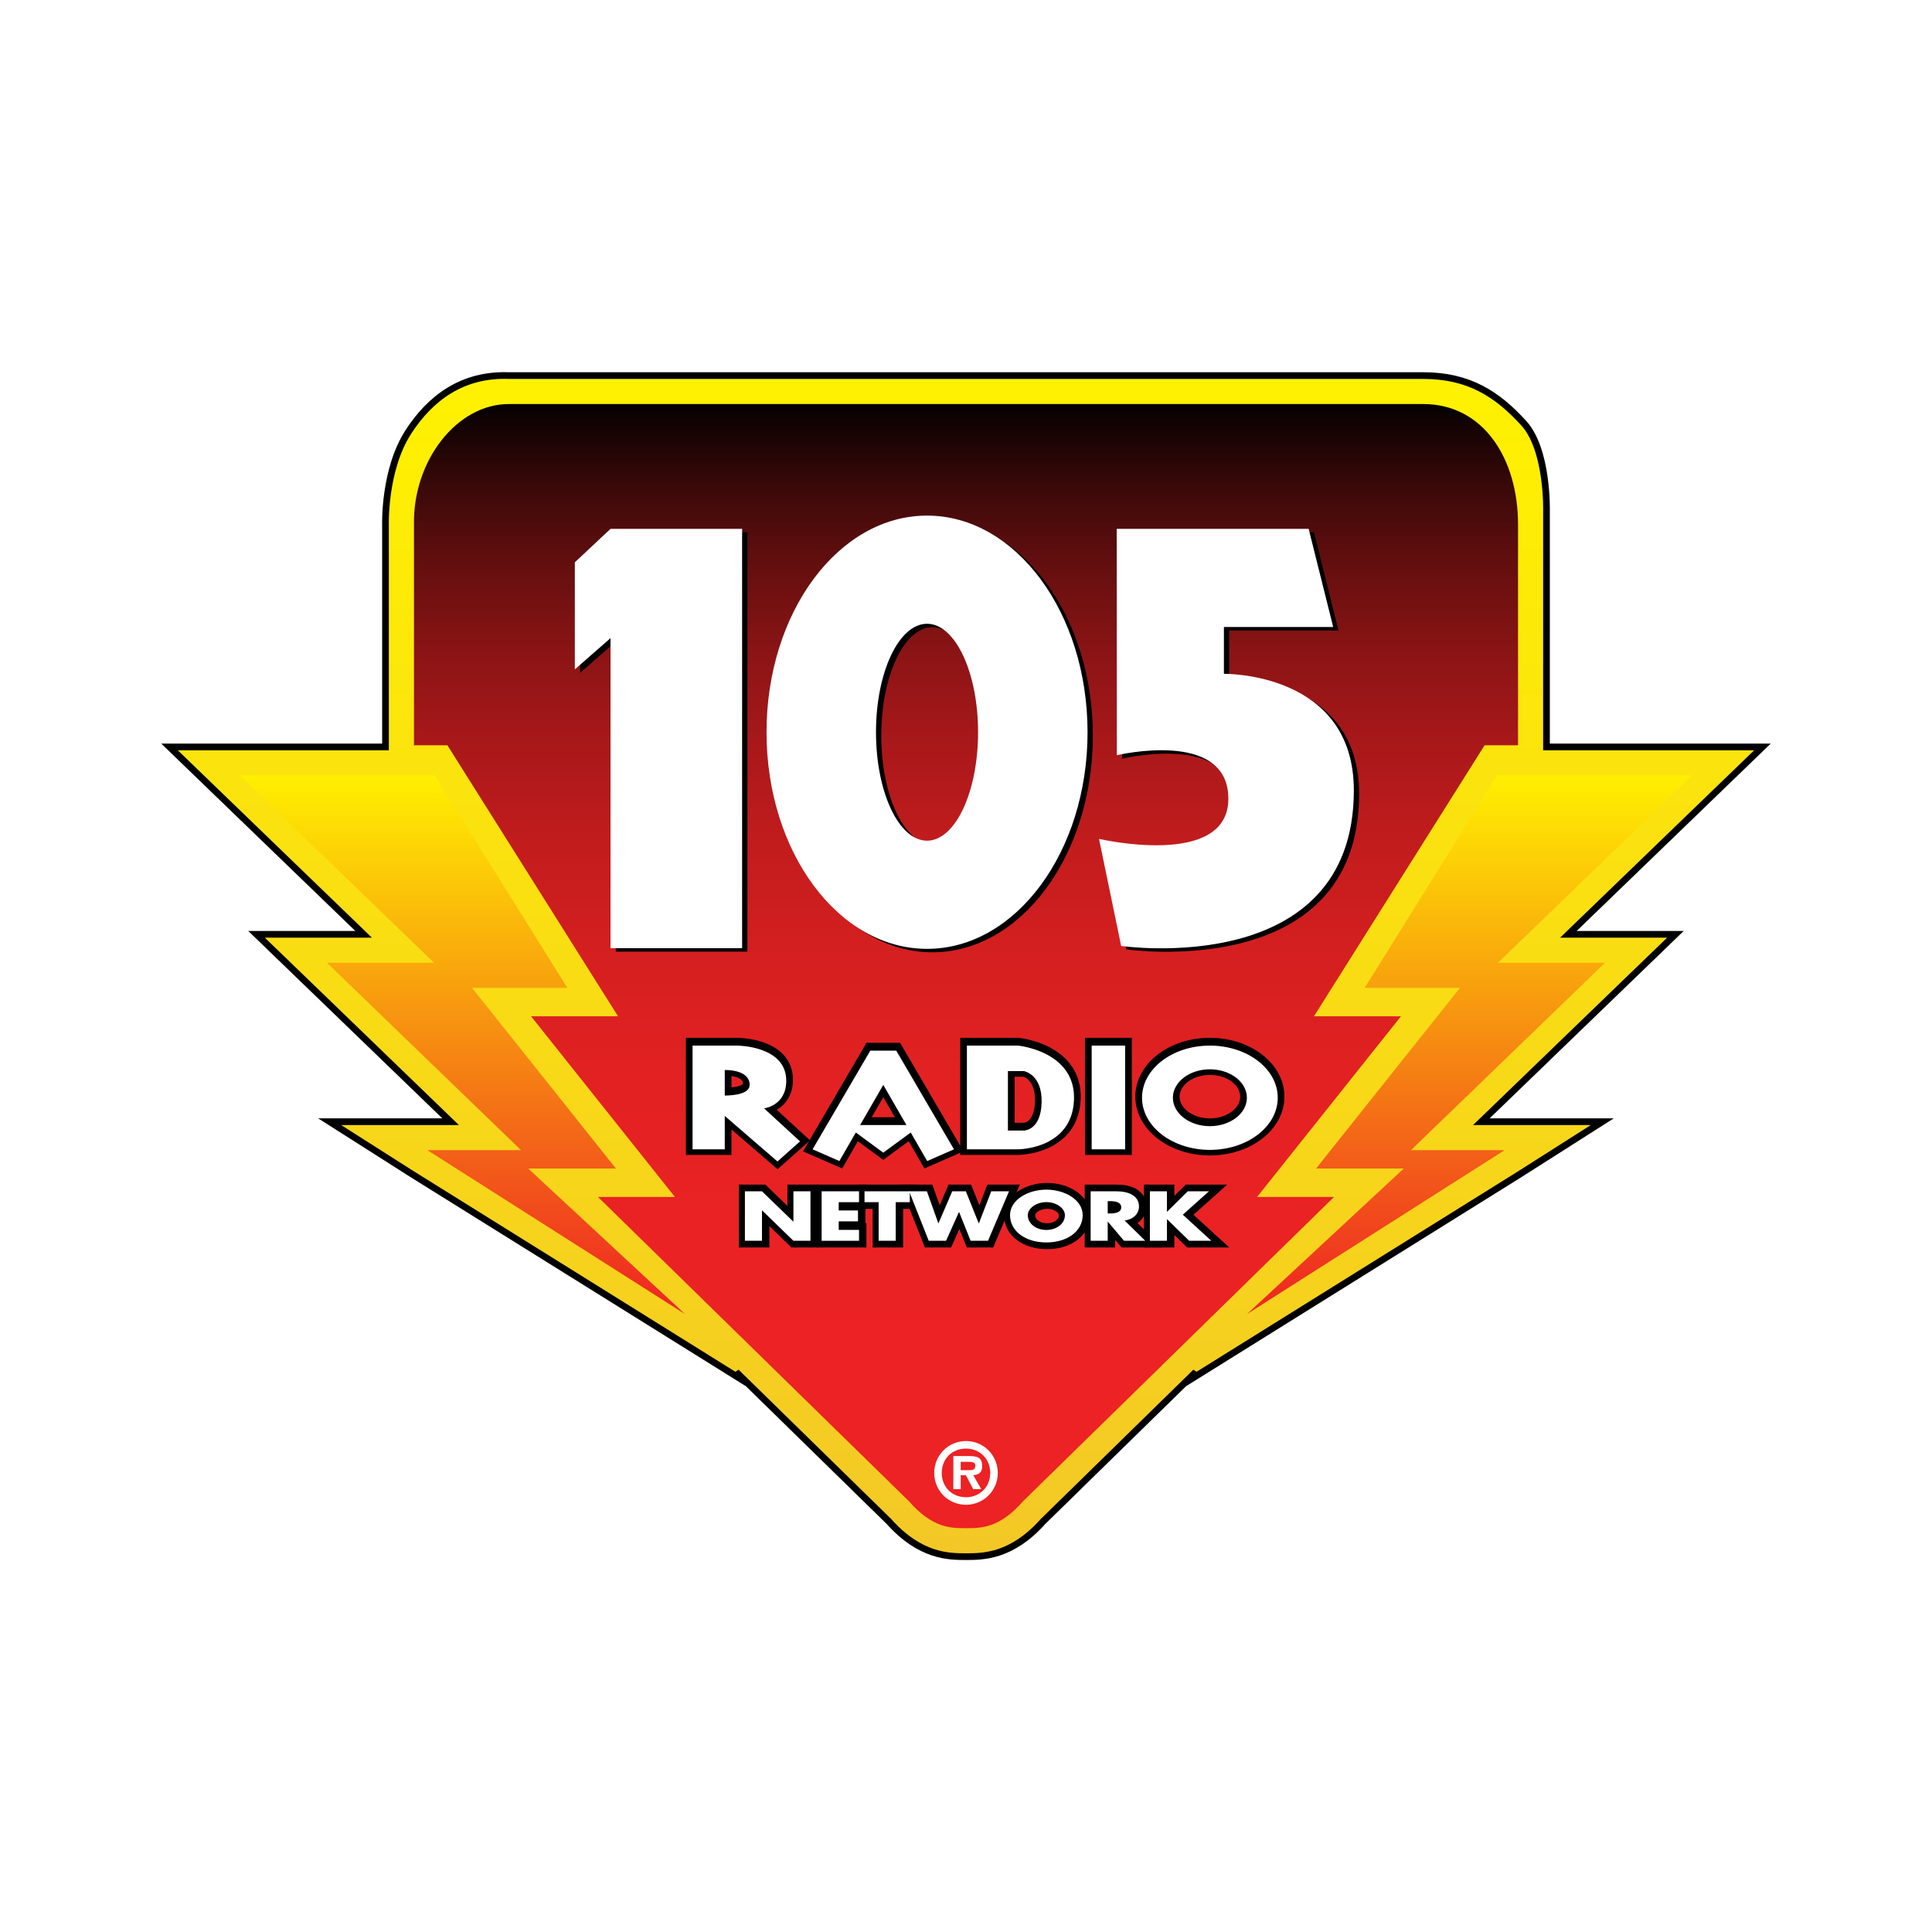 <?xml version="1.0" encoding="utf-8"?>
<!-- Generator: Adobe Illustrator 13.0.0, SVG Export Plug-In . SVG Version: 6.00 Build 14948)  -->
<!DOCTYPE svg PUBLIC "-//W3C//DTD SVG 1.0//EN" "http://www.w3.org/TR/2001/REC-SVG-20010904/DTD/svg10.dtd">
<svg version="1.0" id="Livello_1" xmlns="http://www.w3.org/2000/svg" xmlns:xlink="http://www.w3.org/1999/xlink" x="0px" y="0px"
	 width="192.756px" height="192.756px" viewBox="0 0 192.756 192.756" enable-background="new 0 0 192.756 192.756"
	 xml:space="preserve">
<g>
	<polygon fill="#FFFFFF" points="0,0 192.756,0 192.756,192.756 0,192.756 0,0 	"/>
</g>
<g>
	
		<linearGradient id="SVGID_1_" gradientUnits="userSpaceOnUse" x1="1959.11" y1="1867.808" x2="1959.11" y2="1687.057" gradientTransform="matrix(0.668 0 0 0.668 -1211.525 -1090.308)">
		<stop  offset="0" style="stop-color:#F3C727"/>
		<stop  offset="1" style="stop-color:#FFF200"/>
	</linearGradient>
	<path fill="url(#SVGID_1_)" stroke="#000000" stroke-width="0.668" d="M175.838,74.524h-7.025h-14.52V50.993
		c0,0,0.166-6.12-2.283-8.791c-2.675-2.918-5.479-4.73-10.018-4.73H96.711h-0.668H50.763c-4.692-0.166-7.867,2.296-10.019,5.62
		c-2.448,3.783-2.283,9.236-2.283,9.236v22.196H23.943h-7.027l5.055,4.881l14.305,13.812h-3.655h-7.026l5.055,4.88l14.305,13.813
		h-2.32h-9.748l8.225,5.233l32.566,20.304l-0.224-0.556l15.23,14.903c-0.04-0.045-0.079-0.082-0.118-0.127l0.151,0.159l-0.033-0.032
		c3.138,3.506,5.983,3.512,7.692,3.512s4.555-0.006,7.692-3.512l-0.032,0.032l0.15-0.159c-0.039,0.045-0.078,0.082-0.118,0.127
		l15.231-14.903l-0.225,0.556l32.567-20.304l8.224-5.233h-9.748h-2.32l14.306-13.813l5.055-4.88h-7.026h-3.654l14.305-13.812
		L175.838,74.524z"/>
	
		<linearGradient id="SVGID_2_" gradientUnits="userSpaceOnUse" x1="2034.362" y1="1747.055" x2="2034.362" y2="1831.555" gradientTransform="matrix(0.668 0 0 0.668 -1211.525 -1090.308)">
		<stop  offset="0" style="stop-color:#FFF200"/>
		<stop  offset="1" style="stop-color:#ED1C24"/>
	</linearGradient>
	<polygon fill="url(#SVGID_2_)" points="124.417,131.104 140.055,116.583 131.307,116.583 131.307,116.583 145.661,98.558 
		136.152,98.558 136.152,98.558 149.376,77.363 168.813,77.363 149.452,96.056 160.133,96.056 140.773,114.749 150.12,114.749 	"/>
	
		<linearGradient id="SVGID_3_" gradientUnits="userSpaceOnUse" x1="1883.864" y1="1747.055" x2="1883.864" y2="1831.555" gradientTransform="matrix(0.668 0 0 0.668 -1211.525 -1090.308)">
		<stop  offset="0" style="stop-color:#FFF200"/>
		<stop  offset="1" style="stop-color:#ED1C24"/>
	</linearGradient>
	<polygon fill="url(#SVGID_3_)" points="68.339,131.104 52.7,116.583 61.448,116.583 61.448,116.583 47.095,98.558 56.604,98.558 
		56.604,98.558 43.379,77.363 23.943,77.363 43.304,96.056 32.622,96.056 51.982,114.749 42.635,114.749 	"/>
	
		<linearGradient id="SVGID_4_" gradientUnits="userSpaceOnUse" x1="1959.108" y1="1863.557" x2="1959.108" y2="1691.556" gradientTransform="matrix(0.668 0 0 0.668 -1211.525 -1090.308)">
		<stop  offset="0" style="stop-color:#ED2224"/>
		<stop  offset="0.266" style="stop-color:#EB2224"/>
		<stop  offset="0.406" style="stop-color:#E32122"/>
		<stop  offset="0.517" style="stop-color:#D51F20"/>
		<stop  offset="0.613" style="stop-color:#C21C1D"/>
		<stop  offset="0.699" style="stop-color:#A9181A"/>
		<stop  offset="0.778" style="stop-color:#8B1415"/>
		<stop  offset="0.851" style="stop-color:#660F0F"/>
		<stop  offset="0.92" style="stop-color:#3C0909"/>
		<stop  offset="0.984" style="stop-color:#0D0202"/>
		<stop  offset="1" style="stop-color:#000000"/>
	</linearGradient>
	<path fill="url(#SVGID_4_)" d="M141.993,40.311H96.711h-0.668H50.763c-5.205,0-9.573,5.675-9.462,12.017v22.03h3.338l17.024,27.038
		h-8.679l14.353,18.025H59.66l31.043,30.376c2.337,2.67,4.163,2.67,5.675,2.67s3.338,0,5.675-2.67l31.043-30.376h-7.677
		l14.354-18.025h-8.679l17.023-27.038h3.338v-22.03C151.455,45.75,147.992,40.311,141.993,40.311z"/>
	<g>
		<polygon points="57.879,56.445 57.879,67.126 61.44,64.011 61.44,94.943 74.569,94.943 74.569,53.107 61.44,53.107 		"/>
		<path d="M93.019,51.786c-8.846,0-16.015,9.676-16.015,21.613c0,11.936,7.169,21.612,16.015,21.612
			c8.844,0,16.015-9.676,16.015-21.612C109.034,61.462,101.863,51.786,93.019,51.786z M93.019,84.22
			c-2.812,0-5.092-4.845-5.092-10.821s2.279-10.821,5.092-10.821c2.812,0,5.091,4.845,5.091,10.821S95.831,84.22,93.019,84.22z"/>
		<path d="M122.636,67.571v-4.673h10.904l-2.447-9.792h-19.151l0.013,22.587c0,0,11.127-2.672,11.127,4.339
			c0,7.01-12.907,4.006-12.907,4.006l2.212,10.681c0,0,23.213,3.399,23.213-15.521C135.599,67.349,122.636,67.571,122.636,67.571z"
			/>
	</g>
	<g>
		<polygon fill="#FFFFFF" points="57.351,56.101 57.351,66.783 60.912,63.667 60.912,94.6 74.041,94.6 74.041,52.763 60.912,52.763 
					"/>
		<path fill="#FFFFFF" d="M92.49,51.442c-8.845,0-16.014,9.676-16.014,21.613c0,11.936,7.169,21.613,16.014,21.613
			c8.846,0,16.016-9.677,16.016-21.613C108.505,61.119,101.335,51.442,92.49,51.442z M92.49,83.876
			c-2.812,0-5.092-4.845-5.092-10.821s2.279-10.821,5.092-10.821s5.092,4.845,5.092,10.821S95.302,83.876,92.49,83.876z"/>
		<path fill="#FFFFFF" d="M122.109,67.228v-4.673h10.903l-2.448-9.792h-19.151l0.014,22.587c0,0,11.126-2.672,11.126,4.339
			c0,7.01-12.906,4.006-12.906,4.006l2.211,10.681c0,0,23.214,3.399,23.214-15.521C135.071,67.005,122.109,67.228,122.109,67.228z"
			/>
	</g>
	<g>
		<path stroke="#000000" stroke-width="1.335" d="M78.444,107.715c0-3.505-4.882-3.505-4.882-3.505h-4.464v10.348h3.212v-3.333
			l5.259,4.542l2.253-2.002l-3.59-3.296C76.232,110.469,78.444,110.218,78.444,107.715z M72.31,109.195v-2.548
			c0,0,2.45-0.1,2.483,1.456C74.812,108.976,73.447,109.177,72.31,109.195z"/>
		<path stroke="#000000" stroke-width="1.335" d="M88.124,104.71h-1.292l-5.759,9.848l2.671,1.168l1.641-2.844l2.739,2.009
			l2.741-2.009l1.641,2.844l2.67-1.168l-5.758-9.848H88.124z M88.124,112.138h-2.311l2.311-4.006l2.312,4.006H88.124z"/>
		<path stroke="#000000" stroke-width="1.335" d="M101.573,104.21h-5.104v10.348h5.104c0,0,5.355,0,5.578-4.896
			C107.373,104.766,101.573,104.21,101.573,104.21z M102.168,112.685h-1.607v-5.93h1.607c0,0,1.826,0.319,1.756,3.125
			C103.855,112.685,102.168,112.685,102.168,112.685z"/>
		<rect x="108.917" y="104.21" stroke="#000000" stroke-width="1.335" width="3.338" height="10.348"/>
		<path stroke="#000000" stroke-width="1.335" d="M120.711,104.21c-3.738,0-6.77,2.329-6.77,5.202c0,2.872,3.031,5.201,6.77,5.201
			c3.739,0,6.77-2.329,6.77-5.201C127.481,106.539,124.451,104.21,120.711,104.21z M120.711,112.249
			c-2.039,0-3.692-1.271-3.692-2.836c0-1.567,1.653-2.837,3.692-2.837s3.691,1.27,3.691,2.837
			C124.403,110.978,122.75,112.249,120.711,112.249z"/>
	</g>
	<path fill="#FFFFFF" d="M93.207,146.96c0-1.769,1.402-3.187,3.171-3.187c1.762,0,3.17,1.417,3.17,3.187
		c0,1.754-1.408,3.171-3.17,3.171C94.609,150.131,93.207,148.714,93.207,146.96z M98.795,146.96c0-1.425-1.057-2.434-2.418-2.434
		c-1.385,0-2.418,1.009-2.418,2.434c0,1.409,1.033,2.419,2.418,2.419C97.739,149.379,98.795,148.369,98.795,146.96z M97.899,148.569
		h-0.801l-0.737-1.393h-0.512v1.393h-0.736v-3.298h1.602c0.761,0,1.28,0.136,1.28,1.009c0,0.608-0.312,0.856-0.896,0.896
		L97.899,148.569z M96.731,146.68c0.367,0,0.575-0.08,0.575-0.496c0-0.336-0.425-0.336-0.745-0.336h-0.712v0.833H96.731z"/>
	<g>
		<path fill="#FFFFFF" d="M78.444,107.825c0-3.504-4.883-3.504-4.883-3.504h-4.464v10.347h3.213v-3.332l5.258,4.542l2.252-2.003
			l-3.588-3.295C76.232,110.579,78.444,110.328,78.444,107.825z M72.31,109.305v-2.548c0,0,2.45-0.099,2.482,1.457
			C74.811,109.086,73.445,109.287,72.31,109.305z"/>
		<path fill="#FFFFFF" d="M88.124,104.821h-1.293l-5.758,9.847l2.67,1.169l1.641-2.845l2.74,2.01l2.74-2.01l1.642,2.845l2.67-1.169
			l-5.758-9.847H88.124z M88.124,112.248h-2.311l2.311-4.006l2.312,4.006H88.124z"/>
		<path fill="#FFFFFF" d="M101.573,104.32h-5.104v10.347h5.104c0,0,5.354,0,5.578-4.896
			C107.373,104.876,101.573,104.32,101.573,104.32z M102.167,112.794h-1.607v-5.929h1.607c0,0,1.826,0.32,1.756,3.125
			C103.854,112.794,102.167,112.794,102.167,112.794z"/>
		<rect x="108.917" y="104.32" fill="#FFFFFF" width="3.337" height="10.347"/>
		<path fill="#FFFFFF" d="M120.71,104.32c-3.738,0-6.769,2.328-6.769,5.202c0,2.872,3.03,5.201,6.769,5.201
			c3.739,0,6.771-2.329,6.771-5.201C127.481,106.648,124.45,104.32,120.71,104.32z M120.71,112.358c-2.038,0-3.691-1.27-3.691-2.836
			c0-1.567,1.653-2.837,3.691-2.837c2.04,0,3.692,1.27,3.692,2.837C124.403,111.088,122.75,112.358,120.71,112.358z"/>
	</g>
	<g>
		<path stroke="#000000" stroke-width="1.335" d="M74.389,118.855h1.704l3.119,3.019h0.018v-3.019h1.703v4.938H79.23l-3.12-3.026
			h-0.017v3.026h-1.704V118.855z"/>
		<path stroke="#000000" stroke-width="1.335" d="M83.751,119.942v0.825h1.921v1.087h-1.921v0.852h2.024v1.087h-3.728v-4.938h3.728
			v1.087H83.751z"/>
		<path stroke="#000000" stroke-width="1.335" d="M89.435,123.793h-1.703v-3.852h-1.408v-1.087h4.52v1.087h-1.408V123.793z"/>
		<path stroke="#000000" stroke-width="1.335" d="M93.686,122.045h0.018l1.373-3.19h1.355l1.286,3.19h0.018l1.233-3.19h1.773
			l-2.095,4.938h-1.737l-1.146-2.863h-0.019l-1.285,2.863h-1.729l-1.955-4.938h1.771L93.686,122.045z"/>
		<path stroke="#000000" stroke-width="1.335" d="M108.089,121.232c0,1.598-1.521,2.726-3.622,2.726
			c-2.104,0-3.624-1.127-3.624-2.726c0-1.494,1.738-2.541,3.624-2.541C106.352,118.691,108.089,119.738,108.089,121.232z
			 M102.615,121.238c0,0.852,0.835,1.475,1.853,1.475c1.016,0,1.851-0.623,1.851-1.475c0-0.681-0.835-1.303-1.851-1.303
			C103.45,119.936,102.615,120.558,102.615,121.238z"/>
		<path stroke="#000000" stroke-width="1.335" d="M114.333,123.793h-2.12l-1.606-1.9h-0.018v1.9h-1.703v-4.938h2.546
			c1.295,0,2.276,0.464,2.276,1.519c0,0.681-0.505,1.271-1.435,1.396L114.333,123.793z M110.588,121.068h0.165
			c0.556,0,1.182-0.079,1.182-0.615c0-0.538-0.626-0.617-1.182-0.617h-0.165V121.068z"/>
		<path stroke="#000000" stroke-width="1.335" d="M118.577,118.855h2.111l-2.606,2.337l2.841,2.601h-2.207l-2.198-2.143h-0.019
			v2.143h-1.702v-4.938h1.702v2.037h0.019L118.577,118.855z"/>
	</g>
	<g>
		<path fill="#FFFFFF" d="M74.319,118.855h1.703l3.119,3.019h0.018v-3.019h1.703v4.938h-1.703l-3.119-3.026h-0.018v3.026h-1.703
			V118.855z"/>
		<path fill="#FFFFFF" d="M83.68,119.942v0.825h1.921v1.087H83.68v0.852h2.025v1.087h-3.729v-4.938h3.729v1.087H83.68z"/>
		<path fill="#FFFFFF" d="M89.364,123.793h-1.703v-3.852h-1.408v-1.087h4.52v1.087h-1.408V123.793z"/>
		<path fill="#FFFFFF" d="M93.616,122.045h0.017l1.374-3.19h1.354l1.286,3.19h0.018l1.233-3.19h1.773l-2.095,4.938h-1.737
			l-1.147-2.863h-0.018l-1.285,2.863H92.66l-1.955-4.938h1.772L93.616,122.045z"/>
		<path fill="#FFFFFF" d="M108.019,121.232c0,1.598-1.521,2.726-3.624,2.726s-3.623-1.127-3.623-2.726
			c0-1.494,1.738-2.541,3.623-2.541C106.281,118.691,108.019,119.738,108.019,121.232z M102.544,121.238
			c0,0.852,0.835,1.475,1.851,1.475c1.018,0,1.852-0.623,1.852-1.475c0-0.681-0.834-1.303-1.852-1.303
			C103.379,119.936,102.544,120.558,102.544,121.238z"/>
		<path fill="#FFFFFF" d="M114.262,123.793h-2.12l-1.607-1.9h-0.018v1.9h-1.703v-4.938h2.546c1.294,0,2.276,0.464,2.276,1.519
			c0,0.681-0.505,1.271-1.435,1.396L114.262,123.793z M110.517,121.068h0.164c0.557,0,1.183-0.079,1.183-0.615
			c0-0.538-0.626-0.617-1.183-0.617h-0.164V121.068z"/>
		<path fill="#FFFFFF" d="M118.505,118.855h2.111l-2.606,2.337l2.842,2.601h-2.208l-2.199-2.143h-0.017v2.143h-1.703v-4.938h1.703
			v2.037h0.017L118.505,118.855z"/>
	</g>
</g>
</svg>

